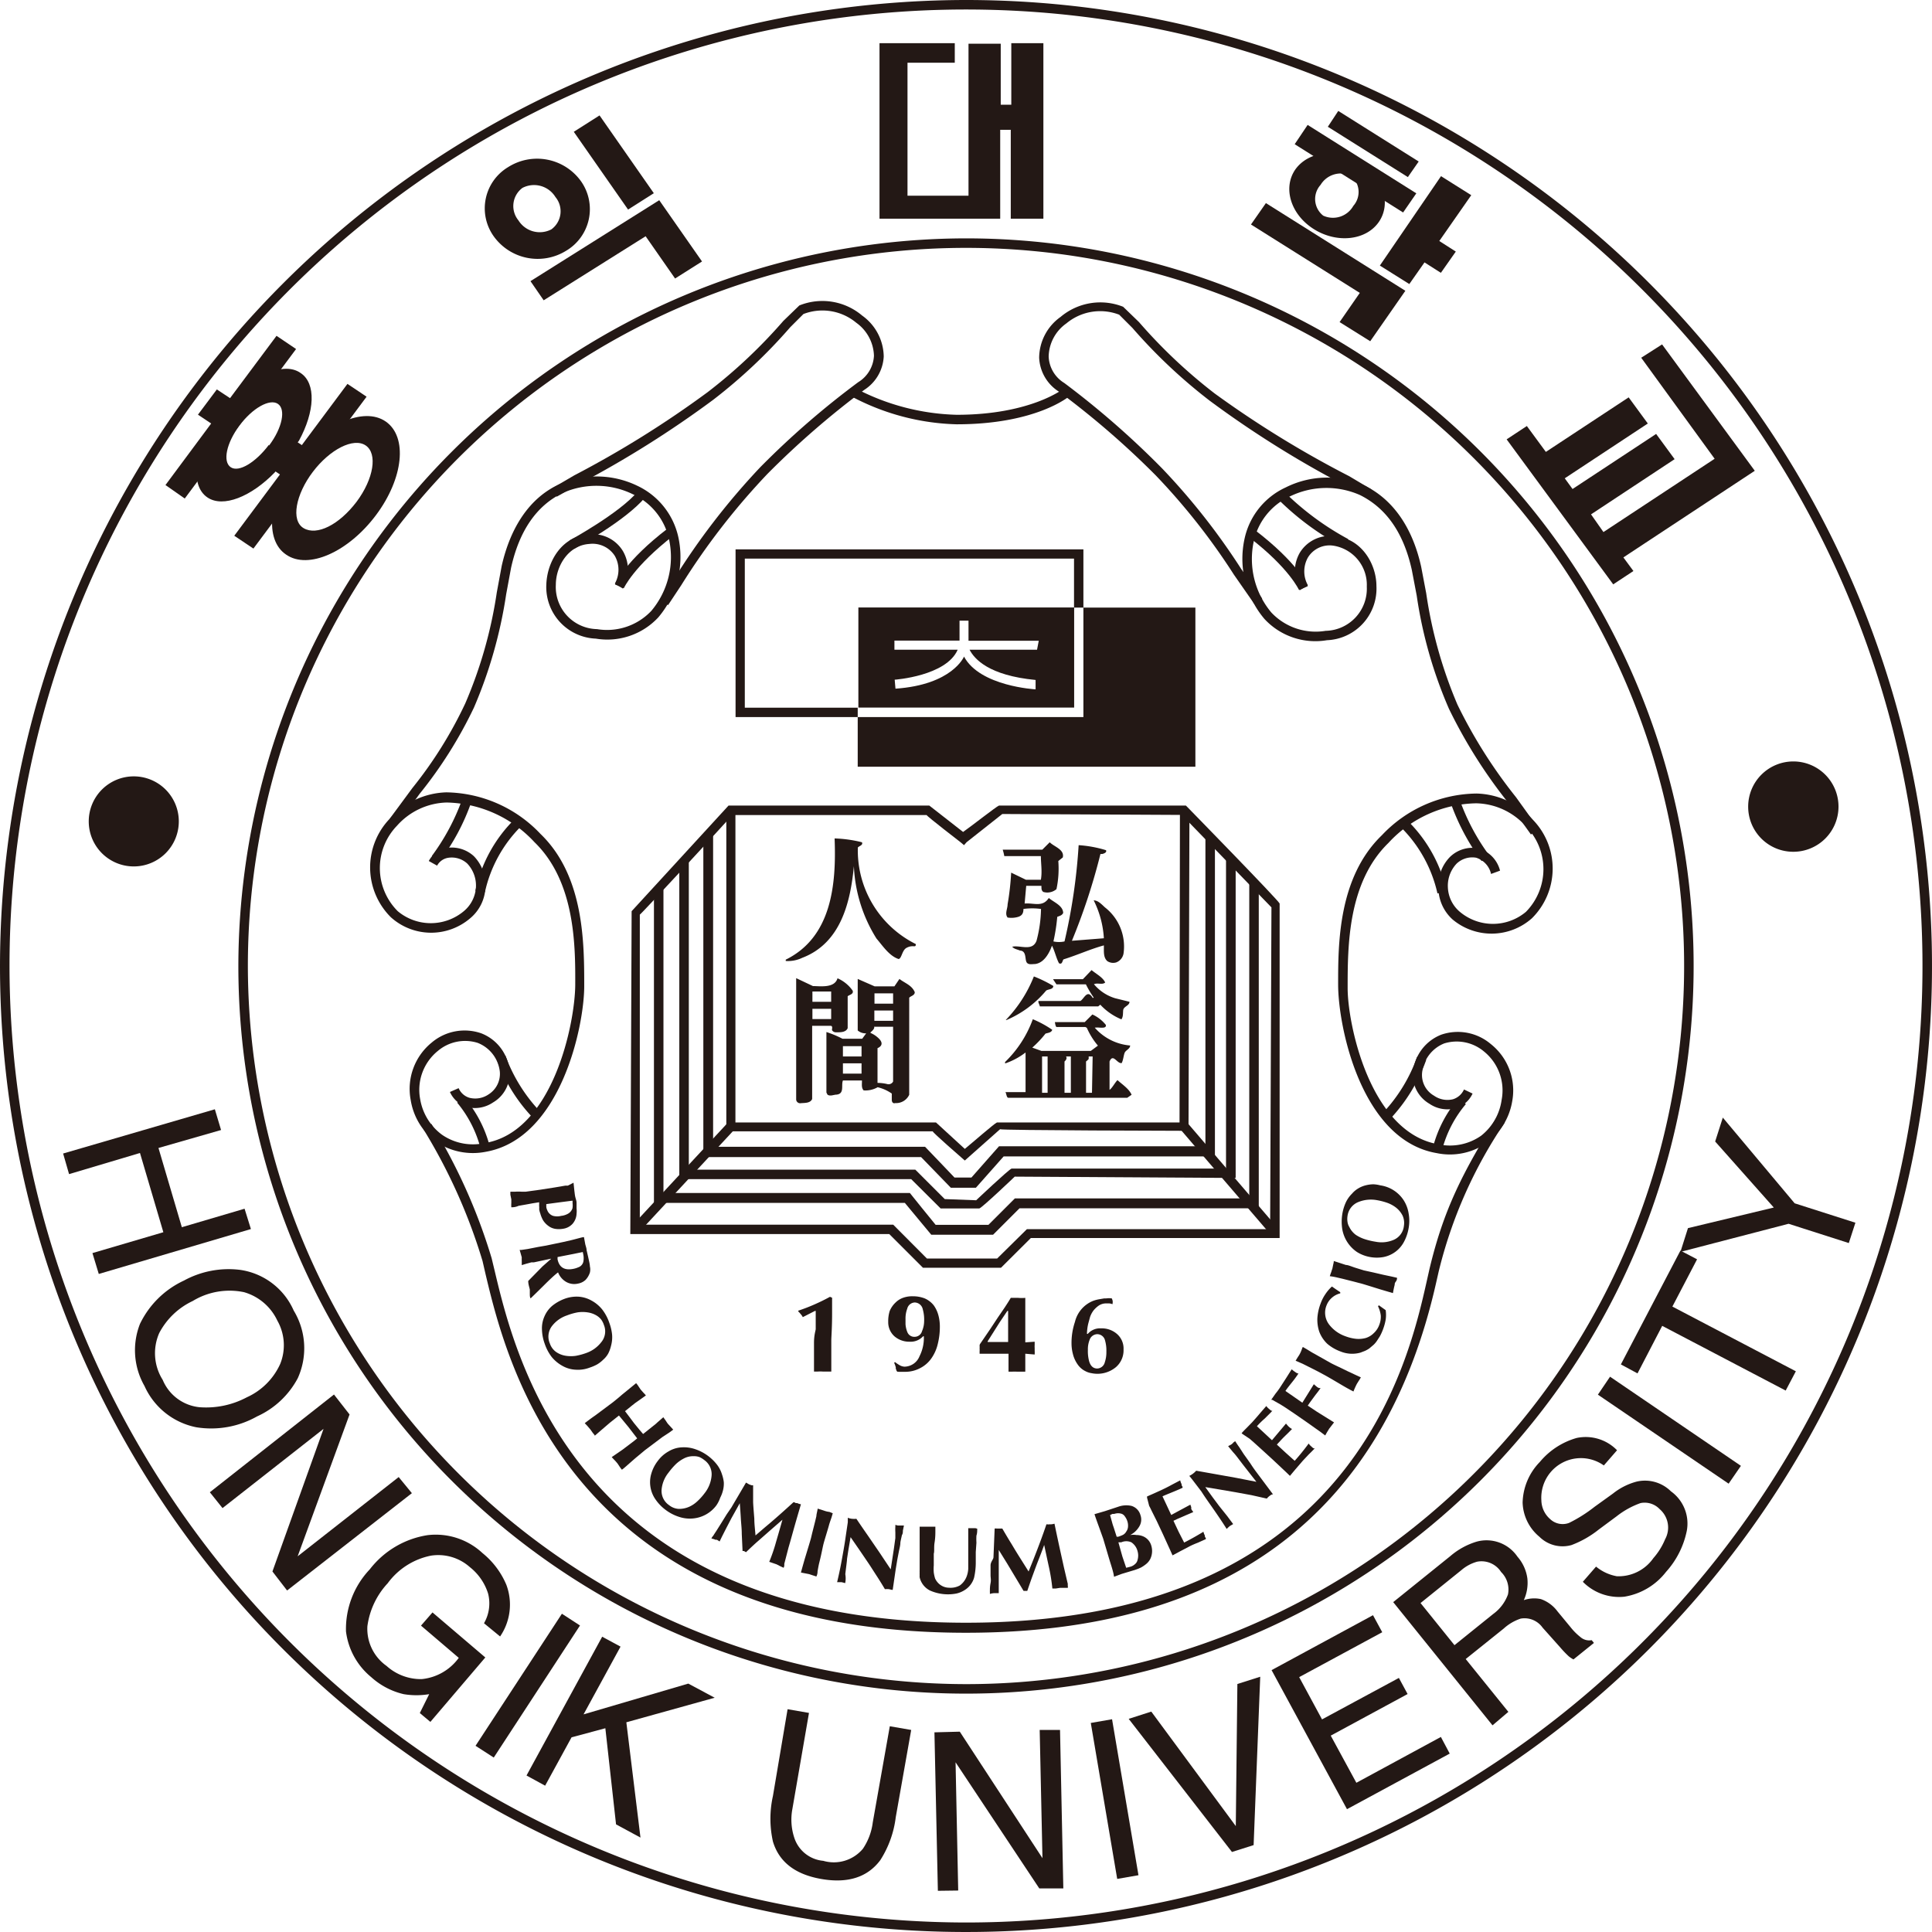 <svg xmlns="http://www.w3.org/2000/svg" viewBox="0 0 146.3 146.3"><defs><style>.cls-1{fill:#231815;}</style></defs><g id="레이어_2" data-name="레이어 2"><g id="레이어_1-2" data-name="레이어 1"><path class="cls-1" d="M43.36,91a.68.68,0,0,0,0,.14,1.38,1.38,0,0,1,0,.28.44.44,0,0,1-.07.21.72.72,0,0,1-.32.3,1.3,1.3,0,0,1-.47.14,1.25,1.25,0,0,1-.62,0,.72.72,0,0,1-.44-.43.9.9,0,0,1-.07-.22,2.42,2.42,0,0,1,0-.24l.52-.07.6-.08.86-.11ZM43,89.78l-.18,0-.82.14-1.09.17-1.09.15-.34,0a3.58,3.58,0,0,0-.45,0l-.38,0a2,2,0,0,0,0,.24l.07.34s0,.13,0,.27a2.19,2.19,0,0,0,0,.33c.12,0,.31,0,.55-.11l.57-.1.49-.09.5-.08a.69.69,0,0,0,0,.13,1.37,1.37,0,0,0,0,.19,1.21,1.21,0,0,1,0,.21,1.53,1.53,0,0,0,.08.31,2.36,2.36,0,0,0,.21.52,1.53,1.53,0,0,0,.39.42,1.17,1.17,0,0,0,.51.23,1.74,1.74,0,0,0,.6,0,1.2,1.2,0,0,0,.73-.37,1.24,1.24,0,0,0,.31-.77,1.77,1.77,0,0,0,0-.4c0-.13,0-.26,0-.38s0-.15-.07-.39-.07-.41-.09-.51l-.07-.67Z"/><path class="cls-1" d="M44.17,95a1.41,1.41,0,0,1,0,.56.59.59,0,0,1-.39.41,1.57,1.57,0,0,1-.35.11c-.68.14-1.08-.1-1.21-.72,0-.07,0-.13,0-.17l.51-.1.56-.11.84-.17Zm-4.05,2.67s0,.13,0,.28,0,.28.06.37l.35-.34.64-.63c.44-.44.81-.79,1.09-1a1.42,1.42,0,0,0,.61.72,1.24,1.24,0,0,0,.9.13,1.13,1.13,0,0,0,.57-.28,1.46,1.46,0,0,0,.33-.56,1,1,0,0,0,0-.46c0-.15-.06-.39-.13-.71l-.12-.52c0-.16-.08-.33-.11-.5l-.09-.49c-.13,0-.46.11-1,.24l-.57.13-1.29.27-.58.1-.82.16-.47.07-.14,0,.07.24.09.32a2.14,2.14,0,0,0,0,.25c0,.15,0,.25,0,.34l.33-.1.4-.11.19,0,1.26-.27s0,0,.05,0a.09.09,0,0,1,0,0l-.32.28-.34.3L40,97C40,97.25,40.08,97.46,40.12,97.65Z"/><path class="cls-1" d="M41.81,100.4a2.39,2.39,0,0,1,1.12-.79,4.55,4.55,0,0,1,.8-.23,2.54,2.54,0,0,1,.77,0,1.8,1.8,0,0,1,.71.26,1.32,1.32,0,0,1,.32.29,1.48,1.48,0,0,1,.2.4,1.28,1.28,0,0,1-.21,1.32,2.46,2.46,0,0,1-1.14.81,4.77,4.77,0,0,1-.78.21,2.56,2.56,0,0,1-.73,0,1.75,1.75,0,0,1-.77-.3,1.3,1.3,0,0,1-.46-.63A1.31,1.31,0,0,1,41.81,100.4Zm3.39,2.93a2.37,2.37,0,0,0,.48-.37,1.74,1.74,0,0,0,.38-.47,2.55,2.55,0,0,0,.21-.58,2.44,2.44,0,0,0,.08-.85,3.59,3.59,0,0,0-.21-.89,3.49,3.49,0,0,0-.53-1,2.67,2.67,0,0,0-.81-.68,2.32,2.32,0,0,0-1-.3,2.64,2.64,0,0,0-1.07.17,3.33,3.33,0,0,0-.91.52,2.17,2.17,0,0,0-.59.8,2.21,2.21,0,0,0-.19,1,3.39,3.39,0,0,0,.21,1.08,3.45,3.45,0,0,0,.53,1,2.79,2.79,0,0,0,.81.67,2.23,2.23,0,0,0,1,.29,2.47,2.47,0,0,0,1.07-.16A3.26,3.26,0,0,0,45.2,103.33Z"/><path class="cls-1" d="M48.17,104.74a1.89,1.89,0,0,1,.2.27l.14.21.23.26a1.66,1.66,0,0,1,.17.19l-.45.32-.37.26-.24.19-.52.42.38.5.29.39.4.49.3.35.8-.64a2.41,2.41,0,0,0,.27-.23l.46-.4.2.28a2.32,2.32,0,0,0,.14.21l.22.24.19.21-.3.22-.52.34-1.33,1-.66.55c-.67.58-1,.89-1.08.92a2.55,2.55,0,0,1-.19-.26l-.14-.21c-.06-.07-.14-.17-.25-.28s-.17-.19-.19-.2l.83-.57.83-.63.27-.22-.67-.87-.71-.86-.68.54-.63.54-.52.45c0-.06-.11-.15-.19-.27l-.14-.2-.24-.28-.19-.2c.22-.17.48-.37.8-.59l1.34-1c.25-.2.47-.38.66-.55Z"/><path class="cls-1" d="M50.1,112.79a2.38,2.38,0,0,1,.52-1.27,5.57,5.57,0,0,1,.54-.63,2.62,2.62,0,0,1,.63-.45,1.5,1.5,0,0,1,.74-.17,1.25,1.25,0,0,1,.42.06,1.66,1.66,0,0,1,.38.23,1.31,1.31,0,0,1,.55,1.23,2.46,2.46,0,0,1-.53,1.29,4.5,4.5,0,0,1-.54.6,2.29,2.29,0,0,1-.6.41,1.87,1.87,0,0,1-.81.17,1.26,1.26,0,0,1-.73-.28A1.3,1.3,0,0,1,50.1,112.79Zm4.44.62a2.49,2.49,0,0,0,.21-.56,2.07,2.07,0,0,0,.06-.61,2.81,2.81,0,0,0-.14-.6,2.32,2.32,0,0,0-.4-.76,3.54,3.54,0,0,0-.65-.63,3.47,3.47,0,0,0-1-.52,2.62,2.62,0,0,0-1-.13,2.14,2.14,0,0,0-1,.31,2.54,2.54,0,0,0-.81.72,2.85,2.85,0,0,0-.48.93,2.27,2.27,0,0,0,.32,2,3.31,3.31,0,0,0,.76.78,3.4,3.4,0,0,0,1,.52,2.57,2.57,0,0,0,1,.13,2.48,2.48,0,0,0,1.84-1A2.42,2.42,0,0,0,54.54,113.41Z"/><path class="cls-1" d="M55.38,114.16l1.11-1.89a.7.7,0,0,1,.14.08l.11.06.17.06.12,0c0,.55,0,1,0,1.27q0,.15.09,1.26c0,.43.06.85.09,1.27l.71-.61c.76-.63,1.47-1.27,2.16-1.9l.07,0,.11.06.11,0a.9.9,0,0,0,.28.09c-.25.85-.45,1.54-.6,2.08s-.26.93-.34,1.2l-.32,1.23s0,.07,0,.14a.76.76,0,0,1-.05.16l-.3-.14-.23-.12-.32-.11-.24-.08a12.71,12.71,0,0,0,.52-1.52c.17-.58.33-1.14.48-1.67l-.93.81-.92.81c-.21.18-.51.46-.91.84l-.16-.09-.1,0-.06-1.29c0-.42-.05-.8-.07-1.16s-.05-.77-.08-1.17l-.63,1.13-.38.73-.32.63-.2.41c-.09-.07-.16-.1-.2-.13l-.1,0a2,2,0,0,0-.32-.1.75.75,0,0,1,.07-.12.58.58,0,0,1,.08-.1c.06-.11.17-.26.3-.47l.32-.51.39-.63Z"/><path class="cls-1" d="M63.06,114.59l-.1.34c-.11.31-.17.5-.19.58s-.11.38-.2.68-.16.53-.2.68-.09.4-.16.73-.13.57-.17.73-.07.31-.13.66q0,.21-.09.39l-.31-.1-.24-.08-.62-.12c.07-.26.16-.58.28-1,.26-.85.42-1.38.48-1.6l.09-.38.23-.91.09-.38c0-.13.06-.32.1-.57l.32.1.24.08a1.68,1.68,0,0,0,.33.07Z"/><path class="cls-1" d="M64,119.88l0,0-.27-.07h-.34c.11-.46.23-1,.34-1.61s.22-1.2.3-1.78l.17-1.15,0-.34a1.07,1.07,0,0,0,.32.08,1.62,1.62,0,0,0,.33,0c.14.21.43.64.87,1.27l.87,1.27.86,1.29.24-1.57.11-.8c0-.09,0-.24,0-.43a3.52,3.52,0,0,1,0-.44v-.13l.19.05.13,0h.33l-.08.39c0,.11,0,.22-.07.33q-.11.47-.12.57c0,.22-.07.45-.12.71s-.09.46-.12.63l-.12.73-.22,1.51-.07,0-.21-.05a1.53,1.53,0,0,0-.31,0c-.28-.47-.49-.8-.62-1-.23-.35-.44-.69-.65-1l-.68-1-.65-.94-.17,1-.1.65c0,.15-.06.54-.13,1.15Q64.07,119.57,64,119.88Z"/><path class="cls-1" d="M74,115.76c0,.18,0,.35-.06.52a4.39,4.39,0,0,0,0,.54l-.05.7,0,.8a5.21,5.21,0,0,1-.13,1.16,1.64,1.64,0,0,1-.7.92,1.93,1.93,0,0,1-.64.27,3.36,3.36,0,0,1-2-.23,1.49,1.49,0,0,1-.78-1,1.39,1.39,0,0,1,0-.17,1.83,1.83,0,0,1,0-.21.86.86,0,0,1,0-.15v-.17c0-.08,0-.15,0-.19v-.9l0-.9,0-.84v-.3l.32,0,.28,0,.59,0,0,.35c0,.19,0,.47-.06.85s0,.66-.06.84V118c0,.19,0,.36,0,.54a3.19,3.19,0,0,0,0,.54,2.81,2.81,0,0,0,.1.45,1.24,1.24,0,0,0,.25.36,1.16,1.16,0,0,0,.81.34,1.46,1.46,0,0,0,.81-.17,1.49,1.49,0,0,0,.51-.66,1.93,1.93,0,0,0,.13-.6c0-.25,0-.56,0-.9s0-.6,0-1.09,0-.85,0-1.09l.19,0h.35Z"/><path class="cls-1" d="M75.23,117.93l.09-2.18a.42.42,0,0,1,.16,0h.13l.18,0,.11,0c.28.48.5.85.65,1.09s.27.46.66,1.08l.68,1.08.35-.87c.36-.91.7-1.81,1-2.7h.08a.24.24,0,0,0,.12,0h.12a1.16,1.16,0,0,0,.29-.05c.18.87.33,1.56.45,2.11l.27,1.22.29,1.24a.51.51,0,0,0,0,.14.56.56,0,0,1,0,.15l-.33,0h-.26l-.33.05-.25,0a14.11,14.11,0,0,0-.25-1.58c-.13-.59-.25-1.16-.37-1.72-.14.39-.29.78-.44,1.16s-.29.77-.43,1.15-.23.65-.41,1.17h-.18l-.1,0-.66-1.1-.6-1-.62-1,0,1.29v.82l0,.71v.45h-.34a1.45,1.45,0,0,0-.33.06v-.13a.87.87,0,0,1,0-.14c0-.11,0-.3.05-.55s0-.39,0-.61,0-.46,0-.73S75.22,118.09,75.23,117.93Z"/><path class="cls-1" d="M84.21,115.27l-.15-.54.18-.09.14,0a.89.89,0,0,1,.58,0,.54.54,0,0,1,.24.22,1.15,1.15,0,0,1,.16.31,1.07,1.07,0,0,1,.06.42.69.69,0,0,1-.13.38.64.64,0,0,1-.24.25,2.5,2.5,0,0,1-.38.15l-.11,0-.23-.72A4.06,4.06,0,0,1,84.21,115.27Zm2.05.34a1,1,0,0,0,.1-.88,1,1,0,0,0-.69-.7,1.83,1.83,0,0,0-1,.07l-1,.33-.79.23c.07.22.18.53.33.94l.33.92.24.81c.15.51.26.88.33,1.1s.1.32.15.5.08.33.1.47l.59-.22,1-.3.25-.09.2-.09a2.61,2.61,0,0,0,.41-.28,1.2,1.2,0,0,0,.3-.38,1.39,1.39,0,0,0,.07-1,1.08,1.08,0,0,0-.64-.71,1.28,1.28,0,0,0-.48-.09,1.51,1.51,0,0,0-.48,0l0,0A1.66,1.66,0,0,0,86.26,115.61Zm-1.57,1.18.1,0,.12,0a.94.94,0,0,1,.76,0,1.14,1.14,0,0,1,.47.67,1.18,1.18,0,0,1,0,.67.56.56,0,0,1-.19.31.85.85,0,0,1-.32.19l-.35.09-.29-.86Z"/><path class="cls-1" d="M86.86,113.41l0-.09.52-.23.53-.24c.21-.1.49-.23.83-.42l.63-.33a1.6,1.6,0,0,0,.11.3.59.59,0,0,0,0,.08l.07.11,0,.07c-.16.08-.42.19-.76.33s-.6.24-.76.32l.32.68.34.73,1.45-.78.07.2a.5.5,0,0,0,0,.13.74.74,0,0,0,.08.13.86.86,0,0,1,.07.1l-.58.25-.6.26-.32.15.39.83.42.82c.45-.23.94-.5,1.46-.82a1.06,1.06,0,0,0,.11.29.63.63,0,0,0,0,.09l.07.1,0,.08-.6.27c-.26.1-.46.19-.6.26l-.76.4-.56.3-.17-.38-.56-1.23-.47-1-.38-.76c-.08-.17-.14-.29-.19-.38Z"/><path class="cls-1" d="M93.38,115.41l0,0-.24.14a2.61,2.61,0,0,0-.25.23c-.25-.4-.55-.85-.91-1.37s-.71-1-1-1.46l-.71-.93-.21-.26a1.48,1.48,0,0,0,.28-.17,1.6,1.6,0,0,0,.24-.22l1.52.27,1.51.27,1.53.3-1-1.28-.49-.64a4.19,4.19,0,0,0-.28-.33l-.28-.34-.09-.11.17-.09a.52.52,0,0,0,.11-.07.66.66,0,0,0,.12-.12l.13-.1.22.33c.06.08.13.18.19.28.17.26.27.42.32.48l.42.59c.14.22.26.39.36.53l.44.59.92,1.23-.07,0a.78.78,0,0,0-.18.11,1.08,1.08,0,0,0-.22.21l-1.16-.26L93.57,113l-1.17-.2-1.13-.19.57.79.39.52c.09.13.34.43.72.91C93.11,115.05,93.25,115.23,93.38,115.41Z"/><path class="cls-1" d="M94.09,108.59l-.07-.06c.08-.1.21-.23.39-.41l.41-.42c.15-.17.36-.4.61-.7l.46-.53a1.07,1.07,0,0,0,.21.22l.08.07.1.07.07,0c-.12.14-.32.33-.58.59a6.57,6.57,0,0,0-.59.58l.55.51.59.55,1.06-1.26.13.15a.93.93,0,0,0,.1.1l.12.1.11.06c-.1.1-.25.26-.45.45s-.36.36-.46.47l-.24.26.67.62.68.61c.35-.39.7-.82,1.06-1.31a.9.9,0,0,0,.21.23l.07.07.1.07.08,0c-.1.1-.25.26-.46.46l-.45.48-.56.65-.41.49-.3-.29-1-.94-.81-.74-.63-.57-.31-.27Z"/><path class="cls-1" d="M96.34,106l-.08,0,.33-.47a5.62,5.62,0,0,0,.34-.46l.51-.79c.21-.33.33-.53.38-.59a1.26,1.26,0,0,0,.24.19l.08.06.12.06.07,0a7.93,7.93,0,0,1-.49.67c-.23.29-.4.5-.5.66l.62.43.66.46.87-1.4.15.13.11.09a.61.61,0,0,0,.14.07l.11,0c-.08.12-.2.29-.38.51l-.39.53-.2.29.69.46,1.3.81-.2.26-.17.22-.17.28-.13.23-.33-.25-1.1-.78-.91-.63-.7-.47-.35-.22Z"/><path class="cls-1" d="M98.66,102l.31.18c.28.17.45.28.52.31l.62.35.62.35c.14.08.37.19.67.33l.68.33.6.28.37.17a2.62,2.62,0,0,1-.17.28l-.13.21a5.28,5.28,0,0,0-.26.58q-.36-.18-.87-.48c-.76-.45-1.24-.73-1.44-.83l-.35-.19-.83-.42-.36-.18-.53-.23.17-.28a1.89,1.89,0,0,0,.14-.22,2.44,2.44,0,0,0,.14-.31C98.61,102.08,98.65,102,98.66,102Z"/><path class="cls-1" d="M104.35,98.92l.06-.08.52.37a2.5,2.5,0,0,1,0,.72,4,4,0,0,1-.2.73,3.89,3.89,0,0,1-.24.53l-.2.31a1.78,1.78,0,0,1-.27.33l-.33.28a2.17,2.17,0,0,1-.34.19l-.34.13a2.34,2.34,0,0,1-.74.08,2.37,2.37,0,0,1-.76-.17,3.29,3.29,0,0,1-1-.58,2.47,2.47,0,0,1-.61-.92,2.84,2.84,0,0,1-.14-1.06,3.83,3.83,0,0,1,.25-1.09,3.09,3.09,0,0,1,.36-.7,3.05,3.05,0,0,1,.49-.57l.3.21.33.22,0,.09a1.47,1.47,0,0,0-.62.32,1.44,1.44,0,0,0-.41.57,1.47,1.47,0,0,0,.18,1.46,2.65,2.65,0,0,0,1.25.9,3.17,3.17,0,0,0,.78.19,2.08,2.08,0,0,0,.75-.06,1.49,1.49,0,0,0,.62-.38,1.57,1.57,0,0,0,.41-.63,1.67,1.67,0,0,0,.11-.69A2.18,2.18,0,0,0,104.35,98.92Z"/><path class="cls-1" d="M101,95.49l.34.11.58.19c.16,0,.38.1.68.2l.68.21.73.16.73.17.66.14.39.09c0,.07,0,.17-.1.3s-.07.21-.08.24c-.05.19-.09.39-.13.62l-.95-.28c-.84-.26-1.37-.43-1.59-.48l-.38-.1-.91-.23-.39-.09a5,5,0,0,0-.56-.1,3.1,3.1,0,0,1,.11-.32,2,2,0,0,1,.08-.24l.07-.34C101,95.6,101,95.52,101,95.49Z"/><path class="cls-1" d="M105.53,93.89a2.32,2.32,0,0,1-1.36.14,5.31,5.31,0,0,1-.81-.19,2.76,2.76,0,0,1-.69-.33,1.59,1.59,0,0,1-.49-.59,1,1,0,0,1-.14-.39,1.42,1.42,0,0,1,0-.45,1.32,1.32,0,0,1,.83-1.06,2.53,2.53,0,0,1,1.39-.14,5,5,0,0,1,.78.2,2.43,2.43,0,0,1,.64.34,1.82,1.82,0,0,1,.53.63,1.37,1.37,0,0,1,.1.78A1.29,1.29,0,0,1,105.53,93.89ZM104,89.68a2.46,2.46,0,0,0-.59.08,2,2,0,0,0-.57.24,1.91,1.91,0,0,0-.46.39,2.31,2.31,0,0,0-.49.71,3.5,3.5,0,0,0-.25.87,3.63,3.63,0,0,0,0,1.09,2.63,2.63,0,0,0,1.12,1.75,2.79,2.79,0,0,0,1,.38,2.83,2.83,0,0,0,1,0,2.24,2.24,0,0,0,1.58-1.2,3.39,3.39,0,0,0,.33-1,3.08,3.08,0,0,0,0-1.09,2.61,2.61,0,0,0-.37-1,2.54,2.54,0,0,0-1.78-1.14A2.44,2.44,0,0,0,104,89.68Z"/><path class="cls-1" d="M61.77,100.64V99.27l-.06,0-.92.47a.86.86,0,0,0-.15-.22,1.71,1.71,0,0,0-.19-.21v-.06c.39-.13.79-.28,1.22-.47s.72-.33,1.18-.58l.16.07c0,.34,0,.75,0,1.21,0,1.09-.06,1.77-.06,2v.5c0,.21,0,.52,0,.94s0,.73,0,.94h-.08l-.36,0h-.21a2.7,2.7,0,0,0-.37,0l-.29,0,0-.65c0-.4,0-.9,0-1.52S61.77,100.74,61.77,100.64Z"/><path class="cls-1" d="M69.82,100.8a.58.58,0,0,1-.56.43.56.56,0,0,1-.54-.33,1.93,1.93,0,0,1-.15-.63l0-.38a2.11,2.11,0,0,1,.13-.79.61.61,0,0,1,.57-.47.64.64,0,0,1,.61.53,2.82,2.82,0,0,1,.1.88A1.94,1.94,0,0,1,69.82,100.8Zm-2,2.78.06.19a.16.16,0,0,0,.1.11.19.19,0,0,1,.09,0l.22,0h.25a2.4,2.4,0,0,0,1.14-.28,2.31,2.31,0,0,0,.87-.77,3.14,3.14,0,0,0,.47-1.09,5.3,5.3,0,0,0,.15-1.26,3.27,3.27,0,0,0-.11-.88,2.36,2.36,0,0,0-.35-.75,1.78,1.78,0,0,0-.69-.53,2.45,2.45,0,0,0-.91-.16,2,2,0,0,0-.71.11,1.53,1.53,0,0,0-.58.36,1.87,1.87,0,0,0-.45.65,2.57,2.57,0,0,0-.11.8,1.43,1.43,0,0,0,.47,1.11,1.71,1.71,0,0,0,1.17.41,1.26,1.26,0,0,0,1-.41l.06,0v.08a3.07,3.07,0,0,1-.33,1.43,1.24,1.24,0,0,1-1.13.79.79.79,0,0,1-.39-.12,2.9,2.9,0,0,1-.34-.23l-.06.06A1.72,1.72,0,0,1,67.84,103.58Z"/><path class="cls-1" d="M75.7,100.13l.58-.86h.06v2.35H74.79l0-.05Zm-1.52,1.77a1.77,1.77,0,0,1,0,.22,1.21,1.21,0,0,1,0,.2s0,.08,0,.19h2.19c0,.27,0,.53,0,.76s0,.43,0,.6l.27,0a2.62,2.62,0,0,1,.37,0h.29l.27,0h.07l0-.14,0-.35,0-.87.71.06a2.84,2.84,0,0,0,0-.31v-.18a2,2,0,0,1,0-.25c0-.07,0-.15,0-.23l-.71.05,0-1.58,0-.82s0-.24,0-.62c0-.09,0-.21,0-.35a2.92,2.92,0,0,1-.54,0l-.28,0-.2,0h-.08c-.11.19-.27.44-.46.73l-.5.73-.6.91-.73,1.07S74.17,101.82,74.18,101.9Z"/><path class="cls-1" d="M82.51,101.46a.63.63,0,0,1,.57-.43.61.61,0,0,1,.6.48,2.78,2.78,0,0,1,.1.85,2.36,2.36,0,0,1-.12.8.61.61,0,0,1-.57.47c-.3,0-.5-.18-.61-.53a2.91,2.91,0,0,1-.1-.88A1.92,1.92,0,0,1,82.51,101.46Zm1.68-3.14a1.66,1.66,0,0,0-.42,0h-.15l-.35.06a2.62,2.62,0,0,0-.5.13,2.29,2.29,0,0,0-1.37,1.59,5,5,0,0,0-.26,1.62,3.2,3.2,0,0,0,.11.83,2.31,2.31,0,0,0,.34.75,1.55,1.55,0,0,0,.62.54,1.36,1.36,0,0,0,.43.14,2.19,2.19,0,0,0,1.87-.46,1.68,1.68,0,0,0,.57-1.33,1.46,1.46,0,0,0-.49-1.17,1.75,1.75,0,0,0-1.22-.43,1.22,1.22,0,0,0-1,.42l-.06,0a3.49,3.49,0,0,1,.1-.79l.13-.48a1.8,1.8,0,0,1,.27-.51,2,2,0,0,1,.4-.37,1,1,0,0,1,.53-.16h.26a.84.84,0,0,1,.24.06l0,0C84.29,98.54,84.24,98.44,84.19,98.32Z"/><path class="cls-1" d="M10.13,65.61A3.41,3.41,0,1,0,6.72,62.2,3.41,3.41,0,0,0,10.13,65.61Z"/><path class="cls-1" d="M135.8,64.5a3.42,3.42,0,1,0-3.42-3.41A3.41,3.41,0,0,0,135.8,64.5Z"/><polygon class="cls-1" points="12.53 36.73 15.99 32.07 14.99 31.4 16.42 29.49 17.42 30.15 20.94 25.43 22.42 26.43 13.99 37.75 12.53 36.73"/><polygon class="cls-1" points="24.24 34.63 21.89 33.06 20.23 35.28 22.58 36.85 24.24 34.63"/><polygon class="cls-1" points="27.76 30.04 26.31 29.07 17.74 40.57 19.19 41.54 27.76 30.04"/><path class="cls-1" d="M20.82,35.76c-1.8,1.86-3.93,2.71-5.11,1.91-1.41-.94-1-3.82,1-6.42s4.66-4,6.06-3c1.18.79,1.07,2.92-.13,5.12m-2.26.36c1-1.33,1.28-2.74.66-3.15s-1.92.32-2.91,1.65-1.28,2.73-.66,3.15S19.37,35,20.35,33.7Z"/><path class="cls-1" d="M21.67,42c-1.68-1.12-1.34-4.29.74-7.08s5.13-4.16,6.8-3,1.35,4.3-.74,7.09S23.34,43.16,21.67,42ZM27,38c1.3-1.74,1.61-3.65.69-4.27s-2.71.3-4,2S22,39.42,23,40,25.67,39.75,27,38Z"/><polygon class="cls-1" points="49.51 14.63 45.4 8.74 43.45 9.98 47.56 15.87 49.51 14.63"/><polygon class="cls-1" points="40.17 21.29 49.92 15.16 53.16 19.8 51.12 21.09 48.89 17.89 41.17 22.74 40.17 21.29"/><path class="cls-1" d="M37.37,17.87a3.64,3.64,0,0,1,1.1-5.21A4.09,4.09,0,0,1,44,13.73,3.66,3.66,0,0,1,42.85,19,4.09,4.09,0,0,1,37.37,17.87Zm4.38-.5a1.69,1.69,0,0,0,.31-2.45,1.9,1.9,0,0,0-2.5-.69,1.71,1.71,0,0,0-.3,2.46A1.9,1.9,0,0,0,41.75,17.37Z"/><polygon class="cls-1" points="72.3 3.27 66.6 3.27 66.6 16.56 75.74 16.56 75.74 9.83 76.54 9.83 76.54 16.56 79.01 16.56 79.01 3.27 76.58 3.27 76.58 7.93 75.78 7.93 75.78 3.31 73.34 3.31 73.34 14.82 68.72 14.82 68.72 4.75 72.3 4.75 72.3 3.27"/><polygon class="cls-1" points="125.86 26.08 132.88 35.65 122.93 42.21 123.69 43.24 122.16 44.25 114.09 33.27 115.62 32.26 117.06 34.22 123.33 30.09 124.78 32.07 118.49 36.22 119.08 37.03 125.41 32.86 126.81 34.77 120.48 38.95 121.42 40.29 129.84 34.74 124.28 27.09 125.86 26.08"/><polygon class="cls-1" points="101.34 8.4 107.43 12.23 106.61 13.41 100.55 9.6 101.34 8.4"/><polygon class="cls-1" points="99.02 9.46 107.25 14.64 106.25 16.09 98.04 10.92 99.02 9.46"/><polygon class="cls-1" points="109.12 13.34 111.41 14.78 108.99 18.25 110.24 19.05 109.11 20.66 107.87 19.87 106.72 21.51 104.49 20.11 109.12 13.34"/><polygon class="cls-1" points="95.86 15.38 106.42 22.02 103.76 25.84 101.44 24.39 102.97 22.18 94.73 17 95.86 15.38"/><path class="cls-1" d="M98.09,12.83c1-1.4,3.18-1.63,4.92-.54s2.37,3.12,1.4,4.52-3.17,1.64-4.92.54S97.12,14.23,98.09,12.83Zm2.11,3.5a1.77,1.77,0,0,0,2.28-.74,1.59,1.59,0,0,0-.18-2.28A1.79,1.79,0,0,0,100,14,1.6,1.6,0,0,0,100.2,16.33Z"/><path class="cls-1" d="M4.78,87.35,16.27,84l.47,1.57L12,86.93l1.77,6,4.75-1.4L19,93.07,7.48,96.47,7,94.89l5.37-1.58-1.77-6-5.37,1.6Z"/><path class="cls-1" d="M12.06,100.94a5.51,5.51,0,0,1,2.53-2.42,5.37,5.37,0,0,1,3.89-.67A4,4,0,0,1,21,100a3.78,3.78,0,0,1,.22,3.28,5.05,5.05,0,0,1-2.53,2.53,6.56,6.56,0,0,1-3.59.75,3.39,3.39,0,0,1-2.78-2.07A3.79,3.79,0,0,1,12.06,100.94Zm6.12-4.78a7.06,7.06,0,0,0-4.25.81,6.93,6.93,0,0,0-3.33,3.28,5.45,5.45,0,0,0,.34,4.7,5.46,5.46,0,0,0,3.93,3.13,7.07,7.07,0,0,0,4.59-.82,6.54,6.54,0,0,0,3.09-2.9,5.5,5.5,0,0,0-.31-5.12A5.24,5.24,0,0,0,18.18,96.16Z"/><path class="cls-1" d="M16.85,114.2l7.65-6L20.63,119l1.11,1.44,9.45-7.37-1-1.22-7.65,6,3.93-10.74-1.18-1.51L15.89,113Z"/><path class="cls-1" d="M32.37,116.25A6.86,6.86,0,0,0,28,118.84a6.56,6.56,0,0,0-1.8,4.7A5.32,5.32,0,0,0,28.11,127a5.54,5.54,0,0,0,2.46,1.29,5.86,5.86,0,0,0,1.93,0l-.71,1.43.8.67,4.16-4.88-4-3.41-.87,1,2.86,2.44a3.94,3.94,0,0,1-2.81,1.61,3.88,3.88,0,0,1-2.66-1,3.44,3.44,0,0,1-1.45-3,5.92,5.92,0,0,1,1.54-3.26,5.36,5.36,0,0,1,3.28-2.09,3.6,3.6,0,0,1,2.94.87,4.11,4.11,0,0,1,1.38,2,3,3,0,0,1-.31,2.25l1.22,1a4.27,4.27,0,0,0,.47-3.92,6.15,6.15,0,0,0-1.8-2.39A5.19,5.19,0,0,0,32.37,116.25Z"/><path class="cls-1" d="M37.39,133.09l6.53-10-1.37-.89-6.54,10Z"/><path class="cls-1" d="M39.87,134.45l5.73-10.51,1.39.75-2.8,5.13,7.93-2.33,2,1.07-6.69,1.86,1.07,8.73-1.85-1-.81-7.28-2.56.69-2,3.66Z"/><path class="cls-1" d="M58.53,136a7.9,7.9,0,0,0,0,3.45q.7,2.33,3.69,2.84t4.44-1.43a7.76,7.76,0,0,0,1.17-3.25L69,131l-1.62-.28L66.09,138a4.56,4.56,0,0,1-.75,2,2.87,2.87,0,0,1-3,.91,2.54,2.54,0,0,1-2.18-1.71A4.37,4.37,0,0,1,60,137l1.26-7.29-1.62-.28Z"/><path class="cls-1" d="M72.56,143.16l-.2-9.71L78.7,143l1.82,0-.25-12-1.54,0,.21,9.71-6.26-9.58-1.92.05.26,12Z"/><path class="cls-1" d="M86.21,142l-2-11.81-1.61.28,2,11.81Z"/><path class="cls-1" d="M85.47,130.16l1.71-.55,6.4,8.67.12-10.76,1.73-.55-.5,12.75-1.64.52Z"/><path class="cls-1" d="M109.78,132.79l-.67-1.26-6.4,3.47-1.94-3.57,5.82-3.15-.66-1.22-5.82,3.14L98.38,127l6.29-3.4-.7-1.29-7.68,4.16L102,137Z"/><path class="cls-1" d="M107.57,121.39l3.09-2.49a3.11,3.11,0,0,1,1.19-.64,1.76,1.76,0,0,1,1.82.78,1.86,1.86,0,0,1,.52,1.7,3.17,3.17,0,0,1-1.12,1.48l-2.93,2.36Zm6.65,8.24-3.23-4,2.88-2.31a3.57,3.57,0,0,1,1.28-.75,1.67,1.67,0,0,1,1.66.68l1.33,1.49a8,8,0,0,0,.66.69,2.29,2.29,0,0,0,.35.23l1.55-1.25-.17-.21a1,1,0,0,1-.86-.24,4.45,4.45,0,0,1-.73-.73l-1-1.21a2.66,2.66,0,0,0-1.26-.93,2.42,2.42,0,0,0-1.29.08,3.16,3.16,0,0,0,.27-1.64,3.13,3.13,0,0,0-.75-1.65,2.83,2.83,0,0,0-3.09-1.14,5.5,5.5,0,0,0-2,1.1l-4.32,3.48,7.52,9.33Z"/><path class="cls-1" d="M123,120.91a5,5,0,0,0,3.16-1.88,6.59,6.59,0,0,0,1.57-3.1,3,3,0,0,0-1.2-3,2.79,2.79,0,0,0-2.58-.74,4.87,4.87,0,0,0-1.81.91l-1.39,1a10.86,10.86,0,0,1-1.93,1.22,1.38,1.38,0,0,1-1.45-.3,1.92,1.92,0,0,1-.65-1.4,3,3,0,0,1,4.73-2.65l1-1.15a3.31,3.31,0,0,0-3.06-.93,5.63,5.63,0,0,0-2.79,1.82,4.56,4.56,0,0,0-1.3,3.07,3.49,3.49,0,0,0,1.27,2.59A2.49,2.49,0,0,0,119,117a7.61,7.61,0,0,0,2.07-1.18l1.35-1a6.37,6.37,0,0,1,1.81-1,1.57,1.57,0,0,1,1.45.46,1.84,1.84,0,0,1,.41,2.28,5.12,5.12,0,0,1-.89,1.43,3.21,3.21,0,0,1-2.77,1.37,3.42,3.42,0,0,1-1.57-.73l-1,1.15A3.85,3.85,0,0,0,123,120.91Z"/><path class="cls-1" d="M131.83,111l-9.91-6.75-.92,1.36,9.9,6.74Z"/><path class="cls-1" d="M122.74,103.32l4.51-8.62,1.26.66-1.87,3.58,9.35,4.9-.77,1.46-9.35-4.9L124,104Z"/><path class="cls-1" d="M140,94.13l.5-1.54-4.6-1.47-5.44-6.49-.58,1.81,4.44,5L127.82,93l-.57,1.8,8.19-2.13Z"/><polygon class="cls-1" points="56.4 53.59 56.4 42.3 81.33 42.3 81.33 46.01 82.04 46.01 82.04 41.6 55.7 41.6 55.7 54.3 64.95 54.3 64.95 53.59 56.4 53.59"/><path class="cls-1" d="M80.48,64.93l-.34.27A7.45,7.45,0,0,1,80,67.33a1.06,1.06,0,0,1-1,.21c-.16-.13-.13-.27-.14-.46H77.71l-.12,1.34c.71-.06,1.36.3,1.83-.42.39.33,1.07.57,1.09,1.13-.09.2-.29.23-.45.3a13.88,13.88,0,0,1-.29,1.86,2,2,0,0,0,.84,0A43.77,43.77,0,0,0,81.68,64a9,9,0,0,1,2.07.38c.09.17-.16.26-.29.29l-.13,0a46.75,46.75,0,0,1-2.16,6.57l0,0,2.42-.19a7.34,7.34,0,0,0-.77-2.87c.33,0,.6.3.85.53a3.75,3.75,0,0,1,1.41,3.49.88.88,0,0,1-.56.68.8.8,0,0,1-.67-.1c-.32-.29-.25-.76-.26-1.19-1,.27-2,.73-3.06,1.06-.09.12-.09.42-.34.29-.22-.42-.31-.9-.53-1.33-.2.56-.6,1.31-1.28,1.39-.22,0-.55.09-.66-.17s0-.83-.49-.85c-.19-.09-.44-.11-.58-.29.6-.14,1.52.38,1.84-.45a9.87,9.87,0,0,0,.34-2.41,4.92,4.92,0,0,0-1.33,0c0,.29-.08.5-.4.6a1.79,1.79,0,0,1-.8.05c-.23-.29,0-.66,0-1a20.48,20.48,0,0,0,.27-2.4l1.12.54,1.13,0c.11-.64,0-1.2,0-1.79H76.05a3.89,3.89,0,0,0-.12-.49h3l.56-.56C79.82,64.12,80.62,64.32,80.48,64.93Z"/><path class="cls-1" d="M83.69,74.4c-.22.2-.58,0-.85.13a3.35,3.35,0,0,0,1.6,1.06l1.09.27c0,.31-.46.34-.48.66s0,.46-.13.67a4.53,4.53,0,0,1-1.6-1.11l-.16.13H78.74c0-.09-.15-.32-.1-.41h3.17c.29-.17.51-.9.92-.26,0,0,0,.06.09,0a7.83,7.83,0,0,1-.59-1H80l-.26-.39H82l.66-.69C83,73.75,83.51,74,83.69,74.4Z"/><path class="cls-1" d="M79.76,74.66c0,.27-.35.23-.54.35a8,8,0,0,1-3,2.23l-.06,0a10.08,10.08,0,0,0,2.13-3.3A9.82,9.82,0,0,1,79.76,74.66Z"/><path class="cls-1" d="M83.74,77.61c.05.25-.27.21-.44.21a1.71,1.71,0,0,0-.4,0,4,4,0,0,0,2.68,1.35c0,.26-.34.35-.42.56s-.1.54-.22.77c-.35.07-.65-.77-.92-.12v2.15c.22-.16.37-.5.6-.74.37.34.87.65,1.07,1.11l-.33.23h-9c-.15,0-.15-.36-.23-.43l1.53,0v-3a5.41,5.41,0,0,1-1.55.83v-.11a8.58,8.58,0,0,0,2.1-3.24,8,8,0,0,1,1.47.8c-.06.22-.33.23-.51.29a8,8,0,0,1-1,1.06l.69.25h3.74l.54-.4a5.44,5.44,0,0,1-.84-1.35l-.11-.06H80c-.08-.06-.1-.28-.12-.37h2.26l.58-.58A2.77,2.77,0,0,1,83.74,77.61ZM79.33,80h-.42v2.75h.42Zm1.76,0h-.37c.11.12,0,.29-.11.38v2.37h.48Zm1.65,0h-.3l0,.19a1.19,1.19,0,0,1-.2.19v2.37h.45Z"/><path class="cls-1" d="M65.27,63.78c.11.23-.23.28-.31.4a7.92,7.92,0,0,0,4.39,7.31c0,.34-.2,0-.73.3-.32.2-.35.82-.58.83-.7-.23-1.2-1-1.67-1.55a11.23,11.23,0,0,1-1.71-5.48c-.26,2.75-1,5.83-3.91,6.94a2.52,2.52,0,0,1-1.25.24l0-.1c3.45-1.7,3.84-5.62,3.7-9.18A9.65,9.65,0,0,1,65.27,63.78Z"/><path class="cls-1" d="M61.56,74.67c.53,0,1.64.18,1.86-.59a2.73,2.73,0,0,1,1.15.94c.08.27-.24.3-.38.42v2.42c-.15.34-.6.31-.9.31A.33.33,0,0,1,63,78c0-.1.08-.32-.11-.32H61.5l0,.11,0,5.43c-.14.33-.56.29-.87.32a.3.3,0,0,1-.34-.27v-9.2Zm1.38,1.19v-.78H61.52v.78Zm0,1.31v-.78H61.52v.78Z"/><path class="cls-1" d="M67.73,74.69l.38-.56c.39.31.94.47,1.16,1,0,.25-.29.28-.42.42V82.9a1.09,1.09,0,0,1-1.06.63c-.18.06-.26-.1-.26-.24v-.48a3.12,3.12,0,0,0-1.07-.48,1.86,1.86,0,0,1-1.06.24c-.19-.2-.12-.49-.13-.75l-1.44,0c-.15.36.14,1-.48,1.07-.21,0-.49.15-.69,0l-.08-.16V78.15a7.91,7.91,0,0,1,1.22.51h1.49l.3-.41a.91.91,0,0,1-.64-.22v-3.9l1.28.56ZM67.63,76v-.78H66.22V76Zm0,1.3v-.78H66.21v.78ZM65.24,80v-.78H63.83V80Zm0,1.3v-.78H63.83v.78Zm.68-3.08a1.9,1.9,0,0,1,.53.33c.69.58,0,.82,0,.82V82s.38,0,.73.09a.39.39,0,0,0,.45-.19V77.75H66.19C66.27,77.91,65.92,78.17,65.92,78.17Z"/><polygon class="cls-1" points="90.52 46.01 90.52 58.06 64.95 58.06 64.95 54.3 82.04 54.3 82.04 46.01 90.52 46.01"/><path class="cls-1" d="M65,46H81.34v7.58H65Zm13.66,2.52H73.34V47h-.68v1.51H67.73v.69h4.79c-.87,2-4.77,2.27-4.77,2.27l.06.68c4.32-.3,5.19-2.43,5.19-2.43,1.21,2.26,5.42,2.48,5.42,2.48l0-.71c-3.54-.34-4.63-1.58-5-2.29h5.11Z"/><path class="cls-1" d="M34.62,83.5A8.87,8.87,0,0,1,36.4,87l.69-.18a9.25,9.25,0,0,0-2-3.79Z"/><path class="cls-1" d="M37.59,80.15a12.58,12.58,0,0,0,2.73,4.46l.51-.51a12.29,12.29,0,0,1-2.56-4.17Z"/><path class="cls-1" d="M33.79,60a6,6,0,0,0-4.28,2,5.32,5.32,0,0,0,.09,7.46,4.55,4.55,0,0,0,6,.08,3.21,3.21,0,0,0,1.16-2.36,3.14,3.14,0,0,0-.87-2.34,2.48,2.48,0,0,0-2-.64,1.89,1.89,0,0,0-1.42,1l.63.35a1.16,1.16,0,0,1,.88-.6,1.74,1.74,0,0,1,1.4.44,2.42,2.42,0,0,1,.66,1.8A2.55,2.55,0,0,1,35.12,69a3.9,3.9,0,0,1-5,0,4.61,4.61,0,0,1-.06-6.47,5.21,5.21,0,0,1,3.77-1.76,9.32,9.32,0,0,1,6.64,3c3.1,3,3.1,7.87,3.09,10.79s-1.69,11.18-6.87,12a4.12,4.12,0,0,1-3.23-.64,4.21,4.21,0,0,1-1.64-2.67,3.79,3.79,0,0,1,1.35-3.68,3.19,3.19,0,0,1,3-.6,2.66,2.66,0,0,1,1.68,2.19A1.84,1.84,0,0,1,37,82.87a1.79,1.79,0,0,1-1.45.26,1.29,1.29,0,0,1-.82-.73l-.66.29a2.13,2.13,0,0,0,1.27,1.14,2.47,2.47,0,0,0,2-.35,2.53,2.53,0,0,0,1.24-2.43,3.37,3.37,0,0,0-2.13-2.8,3.85,3.85,0,0,0-3.75.69A4.52,4.52,0,0,0,31.1,83.3,4.9,4.9,0,0,0,33,86.45a5,5,0,0,0,3.78.77c5.69-1,7.46-9.53,7.46-12.54,0-3.26,0-8.34-3.31-11.53A10,10,0,0,0,33.79,60Z"/><path class="cls-1" d="M0,73.15A73.15,73.15,0,1,0,73.15,0,73.23,73.23,0,0,0,0,73.15Zm.72,0a72.43,72.43,0,1,1,72.43,72.43A72.51,72.51,0,0,1,.72,73.15Z"/><path class="cls-1" d="M18.05,73.15a55.1,55.1,0,1,0,55.1-55.1A55.17,55.17,0,0,0,18.05,73.15Zm.72,0a54.38,54.38,0,1,1,54.38,54.38A54.45,54.45,0,0,1,18.77,73.15Z"/><path class="cls-1" d="M42.29,36.7c-2.15,1-3.63,3.18-4.3,6.16l-.37,2a33.68,33.68,0,0,1-2.39,8.41,31.72,31.72,0,0,1-4,6.4L29.51,62l.61.4,1.65-2.28a32.87,32.87,0,0,0,4.12-6.54A34.67,34.67,0,0,0,38.33,45L38.7,43c.62-2.81,1.94-4.72,3.91-5.67a6.28,6.28,0,0,1,5.32.1,4.9,4.9,0,0,1,2.73,3.4,6.33,6.33,0,0,1-1.34,5.43,4.61,4.61,0,0,1-4.11,1.38,3.19,3.19,0,0,1-3.12-3.35c0-1.43.95-3,2.54-3.1a2,2,0,0,1,1.93.91,2.13,2.13,0,0,1,0,2.09l.61.38a2.83,2.83,0,0,0,0-2.84,2.65,2.65,0,0,0-2.58-1.26c-2,.11-3.16,2-3.22,3.8a3.91,3.91,0,0,0,3.75,4.09,5.27,5.27,0,0,0,4.73-1.61,7.07,7.07,0,0,0,1.52-6.06,5.63,5.63,0,0,0-3.12-3.91A7.07,7.07,0,0,0,42.29,36.7Z"/><path class="cls-1" d="M60.53,23.13,59.32,24.3a39.31,39.31,0,0,1-5.74,5.4A77.14,77.14,0,0,1,43.48,36l-1.71,1,.39.61,1.67-.94A78.45,78.45,0,0,0,54,30.28a40.18,40.18,0,0,0,5.84-5.5l1-1a4,4,0,0,1,4,.66,3.19,3.19,0,0,1,1.34,2.5,2.49,2.49,0,0,1-1.19,2,63.86,63.86,0,0,0-7.42,6.44A53.47,53.47,0,0,0,51,43.91l-1,1.51.59.4,1-1.51a52.81,52.81,0,0,1,6.52-8.42,65.15,65.15,0,0,1,7.34-6.37A3.19,3.19,0,0,0,66.92,27a3.87,3.87,0,0,0-1.63-3.1A4.66,4.66,0,0,0,60.53,23.13Z"/><path class="cls-1" d="M43.12,40.93l.34.64c.16-.09,3.9-2.13,5.39-3.9l-.55-.46C46.9,38.88,43.15,40.91,43.12,40.93Z"/><path class="cls-1" d="M46.57,44.26l.67.28s.72-1.63,3.78-4L50.59,40C47.35,42.47,46.6,44.19,46.57,44.26Z"/><path class="cls-1" d="M32.7,64.82l.57.43a16.41,16.41,0,0,0,2.43-4.54l-.7-.19A16.63,16.63,0,0,1,32.7,64.82Z"/><path class="cls-1" d="M36,67.46l.72.1a10.11,10.11,0,0,1,2.75-5L39,62A10.76,10.76,0,0,0,36,67.46Z"/><path class="cls-1" d="M97.36,36.91a5.56,5.56,0,0,0-3.12,3.9,7.06,7.06,0,0,0,1.51,6.06,5.25,5.25,0,0,0,4.73,1.61,3.91,3.91,0,0,0,3.75-4.09c0-1.75-1.2-3.68-3.22-3.79a2.66,2.66,0,0,0-2.58,1.25,2.85,2.85,0,0,0,0,2.84l.61-.37a2.15,2.15,0,0,1,0-2.1,1.92,1.92,0,0,1,1.92-.9,3,3,0,0,1,2.54,3.1,3.19,3.19,0,0,1-3.12,3.35,4.61,4.61,0,0,1-4.11-1.39A6.31,6.31,0,0,1,94.94,41a4.9,4.9,0,0,1,2.74-3.41,6.29,6.29,0,0,1,5.31-.1c2,1,3.3,2.87,3.92,5.67l.37,1.94a33.54,33.54,0,0,0,2.44,8.57,38.21,38.21,0,0,0,4.5,7.13l1.71,2.39.61-.4-1.74-2.42a37.56,37.56,0,0,1-4.43-7A33.92,33.92,0,0,1,108,44.93l-.38-2c-.66-3-2.15-5.12-4.3-6.17A7,7,0,0,0,97.36,36.91Z"/><path class="cls-1" d="M80.31,24a3.83,3.83,0,0,0-1.62,3.09,3.2,3.2,0,0,0,1.5,2.57A64.61,64.61,0,0,1,87.52,36a49.27,49.27,0,0,1,5.92,7.52L95,45.76l.58-.43L94,43.1a50.47,50.47,0,0,0-6-7.63A65.49,65.49,0,0,0,80.59,29a2.46,2.46,0,0,1-1.18-2,3.15,3.15,0,0,1,1.34-2.51,4,4,0,0,1,4-.66l1,1a40.31,40.31,0,0,0,5.85,5.51,77.47,77.47,0,0,0,10.23,6.41l1.64.92.38-.61-1.68-1A77.67,77.67,0,0,1,92,29.81a39.37,39.37,0,0,1-5.75-5.42l-1.2-1.16A4.67,4.67,0,0,0,80.31,24Z"/><path class="cls-1" d="M96.75,37.77a20.78,20.78,0,0,0,5,3.68l.34-.63a21.15,21.15,0,0,1-4.77-3.51Z"/><path class="cls-1" d="M94.58,40.68c3.06,2.34,3.78,4,3.79,4l.66-.29c0-.07-.77-1.78-4-4.25Z"/><path class="cls-1" d="M104.64,63.25c-3.32,3.2-3.31,8.27-3.31,11.3,0,3.24,1.77,11.8,7.47,12.77a4.88,4.88,0,0,0,3.78-.77,4.93,4.93,0,0,0,1.93-3.15,4.48,4.48,0,0,0-1.62-4.34,3.86,3.86,0,0,0-3.75-.71A3.39,3.39,0,0,0,107,81.16a2.52,2.52,0,0,0,1.24,2.42,2.42,2.42,0,0,0,2,.34,2.06,2.06,0,0,0,1.27-1.11l-.65-.31a1.35,1.35,0,0,1-.83.74,1.77,1.77,0,0,1-1.44-.27,1.8,1.8,0,0,1-.9-1.76,2.68,2.68,0,0,1,1.68-2.2,3.21,3.21,0,0,1,3,.61,3.79,3.79,0,0,1,1.34,3.67A4.19,4.19,0,0,1,112.16,86a4.11,4.11,0,0,1-3.24.65c-5.18-.88-6.87-9.1-6.87-11.82,0-3.16,0-8,3.09-11a9.24,9.24,0,0,1,6.64-3,5.16,5.16,0,0,1,3.77,1.75,4.61,4.61,0,0,1,0,6.47,3.89,3.89,0,0,1-5,0,2.55,2.55,0,0,1-.91-1.85,2.44,2.44,0,0,1,.66-1.8,1.72,1.72,0,0,1,1.48-.45,1.67,1.67,0,0,1,1.13,1.23l.68-.25a2.35,2.35,0,0,0-1.65-1.69,2.44,2.44,0,0,0-2.15.66,3.12,3.12,0,0,0-.87,2.33A3.26,3.26,0,0,0,110,69.63a4.6,4.6,0,0,0,6-.09,5.3,5.3,0,0,0,.09-7.45,5.91,5.91,0,0,0-4.28-2A10,10,0,0,0,104.64,63.25Z"/><path class="cls-1" d="M109.81,60.68a17,17,0,0,0,2.38,4.52l.58-.43a16.23,16.23,0,0,1-2.26-4.28Z"/><path class="cls-1" d="M106.09,62.65a10.2,10.2,0,0,1,2.76,5l.71-.11a10.75,10.75,0,0,0-3-5.42Z"/><path class="cls-1" d="M108.51,86.88l.7.17A8.77,8.77,0,0,1,111,83.61l-.49-.52A9.32,9.32,0,0,0,108.51,86.88Z"/><path class="cls-1" d="M104.78,84.21l.51.5A12.84,12.84,0,0,0,108,80.26l-.69-.23A12.08,12.08,0,0,1,104.78,84.21Z"/><path class="cls-1" d="M64.44,30a17.89,17.89,0,0,0,8,2.13c6,0,8.49-2.08,8.59-2.17l-.46-.55s-2.47,2-8.13,2a17.39,17.39,0,0,1-7.65-2Z"/><path class="cls-1" d="M108.25,96.08l-.18.8c-1.44,6.44-5.83,26-34.92,26-29.34,0-34.11-20-35.68-26.6l-.24-1A42.91,42.91,0,0,0,32.66,85.1l-.61.39a42.2,42.2,0,0,1,4.49,10l.23,1c1.6,6.71,6.48,27.15,36.38,27.15,19.69,0,31.67-8.95,35.62-26.59l.18-.79a34.71,34.71,0,0,1,5-11.26l-.61-.38C110.74,88.82,109.32,91.6,108.25,96.08Z"/><path class="cls-1" d="M89.65,61h-14c-.2.07-2.18,1.63-2.72,2l-2.56-2L55.17,61l-7.34,8-.1,24.45H67.34L69.89,96H75.8l2.26-2.25H96.9V68.42c-.1-.26-7-7.32-7-7.32L89.8,61ZM73.19,63.78l2.71-2.14,13.59.07,6.79,7s-.1,23.67-.1,24.37H77.76L75.51,95.3H70.19l-2.55-2.56H48.45V69.26c.07,0,6.47-6.92,7-7.54H70.17c0,.08,2.57,2.06,2.57,2.06L73,64Z"/><path class="cls-1" d="M55,61.36V85.67H70.63c0,.1,2.19,2,2.19,2l.24.21,2.67-2.37c0,.09,14,.12,14,.12H90l.07-24.29h-.72S89.32,84.25,89.32,85l-13.83,0c-.2.08-1.89,1.56-2.43,2L70.88,85,55.69,85V61.36Z"/><path class="cls-1" d="M92.84,65.08s0,22.7,0,23.41H76.6c-.24.09-2.68,2.4-2.68,2.4l-2.38-.09-2.23-2.23H52.16c0-.7,0-23.39,0-23.39h-.72l0,24.11H69l2.23,2.22h2.93c.25-.09,2.68-2.41,2.68-2.41l16.73.1,0-24.12Z"/><path class="cls-1" d="M53.26,63.27l0,24.35H69.75L72,89.94h1.9L76,87.57l16,0V63.45h-.72V86.8l-15.63,0-2.09,2.37H72.28c-.19-.21-2.23-2.33-2.23-2.33H54c0-.69,0-23.62,0-23.62Z"/><path class="cls-1" d="M94.6,66.93V90.75H76.85l-2,2h-4c-.2-.23-1.95-2.41-1.95-2.41l-18.66,0c0-.69,0-23,0-23h-.72l0,23.75,19,0,2,2.41h4.68l2-2H95.32V66.93Z"/><rect class="cls-1" x="46.39" y="88.85" width="10.64" height="0.72" transform="translate(-48.84 66.39) rotate(-47.12)"/><polygon class="cls-1" points="89.41 85.55 96.17 93.43 96.72 92.96 89.96 85.08 89.41 85.55"/></g></g></svg>